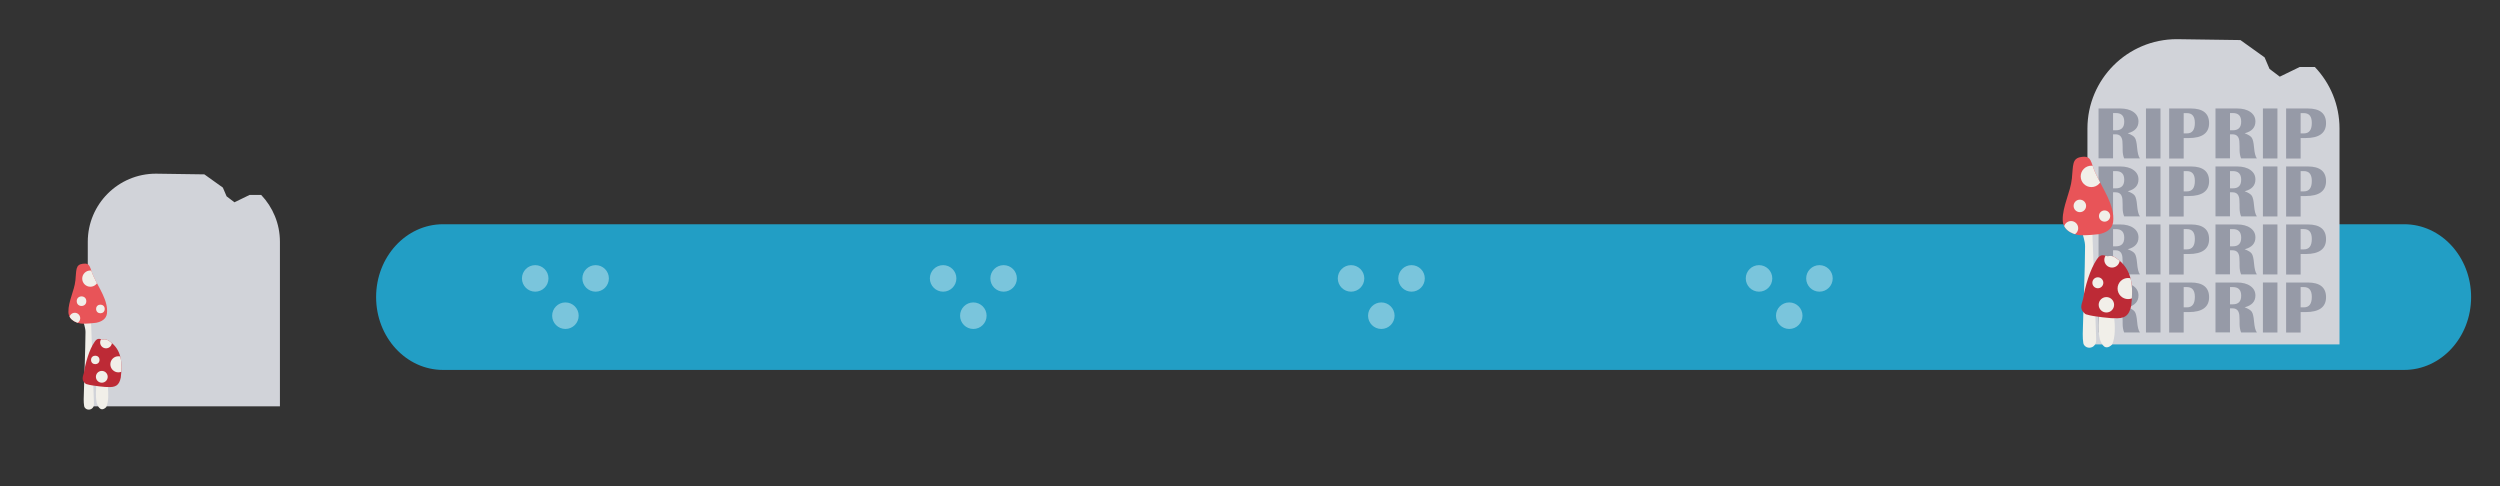 <?xml version="1.0" encoding="UTF-8"?>
<svg id="Baggrund" xmlns="http://www.w3.org/2000/svg" width="360" height="70" xmlns:xlink="http://www.w3.org/1999/xlink" viewBox="0 0 360 70">
  <rect x="0" y="0" width="360" height="70" fill="#333333" stroke="none"/>
  <defs>
    <style>
      .cls-1 {
        fill: none;
      }

      .cls-2 {
        fill: #bd2a36;
      }

      .cls-3 {
        fill: #969aa7;
      }

      .cls-4 {
        fill: #d1d3d9;
      }

      .cls-5 {
        fill: #e85458;
      }

      .cls-6 {
        fill: #f1efe9;
      }

      .cls-7 {
        clip-path: url(#clippath-1);
      }

      .cls-8 {
        clip-path: url(#clippath-3);
      }

      .cls-9 {
        clip-path: url(#clippath-2);
      }

      .cls-10 {
        fill: #229ec5;
      }

      .cls-11 {
        clip-path: url(#clippath);
      }

      .cls-12 {
        fill: #7ac5dc;
      }
    </style>
    <clipPath id="clippath">
      <path class="cls-1" d="M13.43,39.72c-.53-1.19-.38-1.9-1.52-1.74-1.05.14-.9.89-1.05,2.38-.15,1.51-1.04,3.05-1.01,4.57.03,1.3,1.46,1.66,2,1.68s1.73-.08,1.99-.13c.75-.14,1.46-.53,1.56-1.33.22-1.85-1.18-3.69-1.97-5.43Z"/>
    </clipPath>
    <clipPath id="clippath-1">
      <path class="cls-1" d="M15.8,49.16c-.35-.25-.54-.35-1.03-.26-.42-.08-.72-.31-1.15.33-.78,1.11-1.33,3.1-1.53,4.42-.23.76-.36,1.13.26,1.62.06.05.14.05.22.07.64.22,2.95.44,2.94.39,1.12.07,1.65-.23,1.88-1.35.25-2.11.15-3.99-1.58-5.21Z"/>
    </clipPath>
    <clipPath id="clippath-2">
      <path class="cls-1" d="M301.72,24.88c-.7-1.56-.49-2.49-1.99-2.28-1.37.19-1.18,1.16-1.38,3.11-.2,1.98-1.36,4-1.32,5.98.03,1.7,1.91,2.17,2.62,2.19s2.26-.1,2.6-.16c.98-.19,1.92-.69,2.04-1.74.29-2.42-1.54-4.82-2.57-7.11Z"/>
    </clipPath>
    <clipPath id="clippath-3">
      <path class="cls-1" d="M304.82,37.23c-.46-.32-.7-.45-1.35-.34-.55-.11-.94-.4-1.51.43-1.01,1.46-1.74,4.05-2.01,5.78-.3.99-.47,1.47.34,2.12.08.06.18.06.28.09.83.29,3.86.57,3.85.51,1.47.09,2.16-.3,2.47-1.77.33-2.76.19-5.23-2.07-6.81Z"/>
    </clipPath>
  </defs>
  <path class="cls-10" d="M346.19,32.29H63.8c-5.33,0-9.64,4.7-9.64,10.49s4.32,10.49,9.64,10.49h282.4c5.33,0,9.64-4.7,9.64-10.49s-4.32-10.49-9.64-10.49Z"/>
  <path class="cls-1" d="M346.19,32.29H63.8c-5.33,0-9.64,4.7-9.64,10.49s4.32,10.49,9.64,10.49h282.4c5.33,0,9.64-4.7,9.64-10.49s-4.32-10.49-9.64-10.49Z"/>
  <g>
    <circle class="cls-12" cx="77.07" cy="40.09" r="1.91"/>
    <circle class="cls-12" cx="81.42" cy="45.46" r="1.91"/>
    <circle class="cls-12" cx="85.77" cy="40.09" r="1.91"/>
  </g>
  <g>
    <circle class="cls-12" cx="135.81" cy="40.09" r="1.91"/>
    <circle class="cls-12" cx="140.16" cy="45.46" r="1.91"/>
    <circle class="cls-12" cx="144.52" cy="40.09" r="1.91"/>
  </g>
  <g>
    <circle class="cls-12" cx="194.55" cy="40.09" r="1.91"/>
    <circle class="cls-12" cx="198.91" cy="45.46" r="1.91"/>
    <circle class="cls-12" cx="203.26" cy="40.09" r="1.91"/>
  </g>
  <g>
    <circle class="cls-12" cx="253.3" cy="40.09" r="1.91"/>
    <circle class="cls-12" cx="257.65" cy="45.46" r="1.91"/>
    <circle class="cls-12" cx="262" cy="40.09" r="1.91"/>
  </g>
  <g>
    <circle class="cls-12" cx="312.04" cy="40.09" r="1.91"/>
    <circle class="cls-12" cx="316.39" cy="45.46" r="1.91"/>
    <circle class="cls-12" cx="320.74" cy="40.09" r="1.91"/>
  </g>
  <path class="cls-4" d="M333.33,9.65h-2.18l-2.86,1.39-1.48-1.12-.71-1.66-3.48-2.49-9.16-.13c-7.11,0-12.87,5.76-12.87,12.87v31.08h36.3v-31.08c0-3.43-1.35-6.55-3.55-8.86Z"/>
  <g>
    <path class="cls-3" d="M319.03,47.88v-7.2h3.1c.81,0,1.45.17,1.93.51s.72.79.72,1.36c0,.87-.52,1.44-1.55,1.7.53.2.87.41,1.03.65.16.24.26.69.32,1.37.07.81.2,1.34.41,1.6h-2.27c-.14-.33-.22-.75-.22-1.25v-.43s-.02-.54-.02-.54c0-.83-.33-1.25-1-1.25h-.36v3.46h-2.09ZM321.12,43.82h.42c.79,0,1.19-.41,1.19-1.24s-.4-1.24-1.19-1.24h-.42v2.48Z"/>
    <path class="cls-3" d="M327.95,40.68v7.2h-2.09v-7.2h2.09Z"/>
    <path class="cls-3" d="M329.2,47.88v-7.2h3.11c1.76,0,2.64.71,2.64,2.12s-.98,2.14-2.94,2.14h-.72v2.95h-2.09ZM331.29,44.26h.47c.76,0,1.14-.5,1.14-1.51,0-.94-.38-1.41-1.14-1.41h-.47v2.92Z"/>
  </g>
  <g>
    <path class="cls-3" d="M302.19,47.88v-7.2h3.1c.81,0,1.45.17,1.93.51s.72.79.72,1.36c0,.87-.52,1.44-1.55,1.7.53.2.87.41,1.03.65.16.24.26.69.32,1.37.07.81.2,1.34.41,1.6h-2.27c-.14-.33-.22-.75-.22-1.25v-.43s-.02-.54-.02-.54c0-.83-.33-1.25-1-1.25h-.36v3.46h-2.09ZM304.28,43.82h.42c.79,0,1.19-.41,1.19-1.24s-.4-1.24-1.19-1.24h-.42v2.48Z"/>
    <path class="cls-3" d="M311.11,40.68v7.2h-2.09v-7.2h2.09Z"/>
    <path class="cls-3" d="M312.36,47.88v-7.2h3.11c1.76,0,2.64.71,2.64,2.12s-.98,2.14-2.94,2.14h-.72v2.95h-2.09ZM314.45,44.26h.47c.76,0,1.14-.5,1.14-1.51,0-.94-.38-1.41-1.14-1.41h-.47v2.92Z"/>
  </g>
  <g>
    <path class="cls-3" d="M319.03,39.52v-7.2h3.1c.81,0,1.45.17,1.93.51s.72.79.72,1.36c0,.87-.52,1.44-1.55,1.7.53.2.87.41,1.03.65.16.24.26.69.32,1.37.07.81.2,1.34.41,1.6h-2.27c-.14-.33-.22-.75-.22-1.25v-.43s-.02-.54-.02-.54c0-.83-.33-1.25-1-1.25h-.36v3.46h-2.09ZM321.12,35.47h.42c.79,0,1.19-.41,1.19-1.24s-.4-1.24-1.19-1.24h-.42v2.48Z"/>
    <path class="cls-3" d="M327.95,32.32v7.2h-2.09v-7.2h2.09Z"/>
    <path class="cls-3" d="M329.2,39.52v-7.2h3.11c1.76,0,2.64.71,2.64,2.12s-.98,2.14-2.94,2.14h-.72v2.95h-2.09ZM331.29,35.91h.47c.76,0,1.14-.5,1.14-1.51,0-.94-.38-1.41-1.14-1.41h-.47v2.92Z"/>
  </g>
  <g>
    <path class="cls-3" d="M302.19,39.52v-7.2h3.1c.81,0,1.45.17,1.93.51s.72.79.72,1.36c0,.87-.52,1.44-1.55,1.7.53.2.87.41,1.03.65.16.24.26.69.32,1.37.07.81.2,1.34.41,1.6h-2.27c-.14-.33-.22-.75-.22-1.25v-.43s-.02-.54-.02-.54c0-.83-.33-1.25-1-1.25h-.36v3.46h-2.09ZM304.28,35.47h.42c.79,0,1.19-.41,1.19-1.24s-.4-1.24-1.19-1.24h-.42v2.48Z"/>
    <path class="cls-3" d="M311.11,32.32v7.2h-2.09v-7.2h2.09Z"/>
    <path class="cls-3" d="M312.36,39.52v-7.2h3.11c1.76,0,2.64.71,2.64,2.12s-.98,2.14-2.94,2.14h-.72v2.95h-2.09ZM314.45,35.91h.47c.76,0,1.14-.5,1.14-1.51,0-.94-.38-1.41-1.14-1.41h-.47v2.92Z"/>
  </g>
  <g>
    <path class="cls-3" d="M319.03,31.17v-7.2h3.1c.81,0,1.45.17,1.93.51s.72.79.72,1.36c0,.87-.52,1.44-1.55,1.7.53.2.87.41,1.03.65.16.24.26.69.32,1.37.07.81.2,1.34.41,1.6h-2.27c-.14-.33-.22-.75-.22-1.25v-.43s-.02-.54-.02-.54c0-.83-.33-1.25-1-1.25h-.36v3.46h-2.09ZM321.12,27.12h.42c.79,0,1.19-.41,1.19-1.24s-.4-1.24-1.19-1.24h-.42v2.48Z"/>
    <path class="cls-3" d="M327.95,23.97v7.2h-2.09v-7.2h2.09Z"/>
    <path class="cls-3" d="M329.2,31.17v-7.2h3.11c1.76,0,2.64.71,2.64,2.12s-.98,2.14-2.94,2.14h-.72v2.95h-2.09ZM331.29,27.56h.47c.76,0,1.14-.5,1.14-1.51,0-.94-.38-1.41-1.14-1.41h-.47v2.92Z"/>
  </g>
  <g>
    <path class="cls-3" d="M302.19,31.17v-7.2h3.1c.81,0,1.45.17,1.93.51s.72.79.72,1.36c0,.87-.52,1.44-1.55,1.7.53.2.87.41,1.03.65.16.24.26.69.32,1.37.07.81.2,1.34.41,1.6h-2.27c-.14-.33-.22-.75-.22-1.25v-.43s-.02-.54-.02-.54c0-.83-.33-1.25-1-1.25h-.36v3.46h-2.09ZM304.28,27.12h.42c.79,0,1.19-.41,1.19-1.24s-.4-1.24-1.19-1.24h-.42v2.48Z"/>
    <path class="cls-3" d="M311.11,23.97v7.2h-2.09v-7.2h2.09Z"/>
    <path class="cls-3" d="M312.36,31.17v-7.2h3.11c1.76,0,2.64.71,2.64,2.12s-.98,2.14-2.94,2.14h-.72v2.95h-2.09ZM314.45,27.56h.47c.76,0,1.14-.5,1.14-1.51,0-.94-.38-1.41-1.14-1.41h-.47v2.92Z"/>
  </g>
  <g>
    <path class="cls-3" d="M319.03,22.82v-7.2h3.1c.81,0,1.45.17,1.93.51s.72.79.72,1.36c0,.87-.52,1.44-1.55,1.7.53.2.87.41,1.03.65.16.24.26.69.32,1.37.07.81.2,1.34.41,1.6h-2.27c-.14-.33-.22-.75-.22-1.25v-.43s-.02-.54-.02-.54c0-.83-.33-1.25-1-1.25h-.36v3.46h-2.09ZM321.12,18.76h.42c.79,0,1.19-.41,1.19-1.24s-.4-1.24-1.19-1.24h-.42v2.48Z"/>
    <path class="cls-3" d="M327.95,15.62v7.2h-2.09v-7.2h2.09Z"/>
    <path class="cls-3" d="M329.2,22.82v-7.2h3.11c1.76,0,2.64.71,2.64,2.12s-.98,2.14-2.94,2.14h-.72v2.95h-2.09ZM331.29,19.21h.47c.76,0,1.14-.5,1.14-1.51,0-.94-.38-1.41-1.14-1.41h-.47v2.92Z"/>
  </g>
  <g>
    <path class="cls-3" d="M302.19,22.82v-7.2h3.1c.81,0,1.45.17,1.93.51s.72.79.72,1.36c0,.87-.52,1.44-1.55,1.7.53.2.87.41,1.03.65.16.24.26.69.32,1.37.07.81.2,1.34.41,1.6h-2.27c-.14-.33-.22-.75-.22-1.25v-.43s-.02-.54-.02-.54c0-.83-.33-1.25-1-1.25h-.36v3.46h-2.09ZM304.28,18.76h.42c.79,0,1.19-.41,1.19-1.24s-.4-1.24-1.19-1.24h-.42v2.48Z"/>
    <path class="cls-3" d="M311.11,15.62v7.2h-2.09v-7.2h2.09Z"/>
    <path class="cls-3" d="M312.36,22.82v-7.2h3.11c1.76,0,2.64.71,2.64,2.12s-.98,2.14-2.94,2.14h-.72v2.95h-2.09ZM314.45,19.21h.47c.76,0,1.14-.5,1.14-1.51,0-.94-.38-1.41-1.14-1.41h-.47v2.92Z"/>
  </g>
  <g>
    <path class="cls-4" d="M37.6,28.07h-1.66l-2.18,1.06-1.13-.86-.54-1.26-2.66-1.9-6.98-.1c-5.42,0-9.81,4.39-9.81,9.81v23.69h27.67v-23.69c0-2.62-1.03-4.99-2.7-6.75Z"/>
    <g>
      <path class="cls-6" d="M11.89,45.96c.17.63.43,1.26.42,1.89-.03,2.88-.15,5.75-.23,8.62-.02.67-.07,1.36.04,2.02.01.07.05.14.09.21.28.39.88.38,1.17-.01.03-.04.05-.08.07-.11.11-.2.08-.49.07-.73-.13-3.75-.25-7.51-.4-11.26-.01-.31.04-.51.16-.65-.44.02-.95.03-1.4.02Z"/>
      <g class="cls-11">
        <path class="cls-5" d="M13.43,39.72c-.53-1.19-.38-1.9-1.52-1.74-1.05.14-.9.89-1.05,2.38-.15,1.51-1.04,3.05-1.01,4.57.03,1.3,1.46,1.66,2,1.68s1.73-.08,1.99-.13c.75-.14,1.46-.53,1.56-1.33.22-1.85-1.18-3.69-1.97-5.43Z"/>
        <circle class="cls-6" cx="11.74" cy="43.37" r=".69"/>
        <circle class="cls-6" cx="13.01" cy="40.12" r="1.17"/>
        <circle class="cls-6" cx="14.46" cy="44.49" r=".62"/>
        <circle class="cls-6" cx="10.77" cy="45.82" r=".78"/>
      </g>
    </g>
    <path class="cls-6" d="M13.9,57.83c.01.16.04.29.11.4.09.25.22.46.4.6.41.33.89-.21.89-.21h0c.37-.79.32-2.07.22-2.98l-1.65-.33c-.03.67-.13,1.71.03,2.52Z"/>
    <path class="cls-2" d="M15.8,49.16c-.35-.25-.54-.35-1.03-.26-.42-.08-.72-.31-1.15.33-.78,1.11-1.33,3.1-1.53,4.42-.23.76-.36,1.13.26,1.62.06.05.14.05.22.07.64.22,2.95.44,2.94.39,1.12.07,1.65-.23,1.88-1.35.25-2.11.15-3.99-1.58-5.21Z"/>
    <g class="cls-7">
      <circle class="cls-6" cx="15.27" cy="49.31" r=".85"/>
      <circle class="cls-6" cx="14.66" cy="54.26" r=".85"/>
      <circle class="cls-6" cx="17.05" cy="52.46" r="1.16"/>
      <circle class="cls-6" cx="13.72" cy="51.83" r=".61"/>
    </g>
  </g>
  <g>
    <g>
      <path class="cls-6" d="M299.7,33.04c.22.83.56,1.65.55,2.47-.03,3.76-.2,7.52-.3,11.28-.02.88-.09,1.78.05,2.64.02.09.06.18.12.27.37.51,1.16.49,1.52-.02.03-.05.07-.1.1-.15.14-.26.11-.64.1-.96-.17-4.91-.32-9.82-.53-14.73-.02-.4.05-.66.22-.85-.58.03-1.24.03-1.83.03Z"/>
      <g class="cls-9">
        <path class="cls-5" d="M301.72,24.88c-.7-1.56-.49-2.49-1.99-2.28-1.37.19-1.18,1.16-1.38,3.11-.2,1.98-1.36,4-1.32,5.98.03,1.7,1.91,2.17,2.62,2.19s2.26-.1,2.6-.16c.98-.19,1.92-.69,2.04-1.74.29-2.42-1.54-4.82-2.57-7.11Z"/>
        <circle class="cls-6" cx="299.5" cy="29.65" r=".9"/>
        <circle class="cls-6" cx="301.16" cy="25.4" r="1.54"/>
        <circle class="cls-6" cx="303.06" cy="31.11" r=".81"/>
        <circle class="cls-6" cx="298.23" cy="32.86" r="1.03"/>
      </g>
    </g>
    <path class="cls-6" d="M302.33,48.57c.01.21.06.39.14.52.12.32.29.6.52.79.53.43,1.16-.28,1.16-.28h0c.48-1.03.42-2.71.29-3.9l-2.16-.44c-.04.88-.17,2.24.04,3.3Z"/>
    <path class="cls-2" d="M304.82,37.23c-.46-.32-.7-.45-1.35-.34-.55-.11-.94-.4-1.51.43-1.01,1.46-1.74,4.05-2.01,5.78-.3.99-.47,1.47.34,2.12.08.06.18.06.28.09.83.29,3.86.57,3.85.51,1.47.09,2.16-.3,2.47-1.77.33-2.76.19-5.23-2.07-6.81Z"/>
    <g class="cls-8">
      <circle class="cls-6" cx="304.13" cy="37.42" r="1.11"/>
      <circle class="cls-6" cx="303.32" cy="43.89" r="1.11"/>
      <circle class="cls-6" cx="306.45" cy="41.55" r="1.52"/>
      <circle class="cls-6" cx="302.09" cy="40.72" r=".79"/>
    </g>
  </g>
</svg>